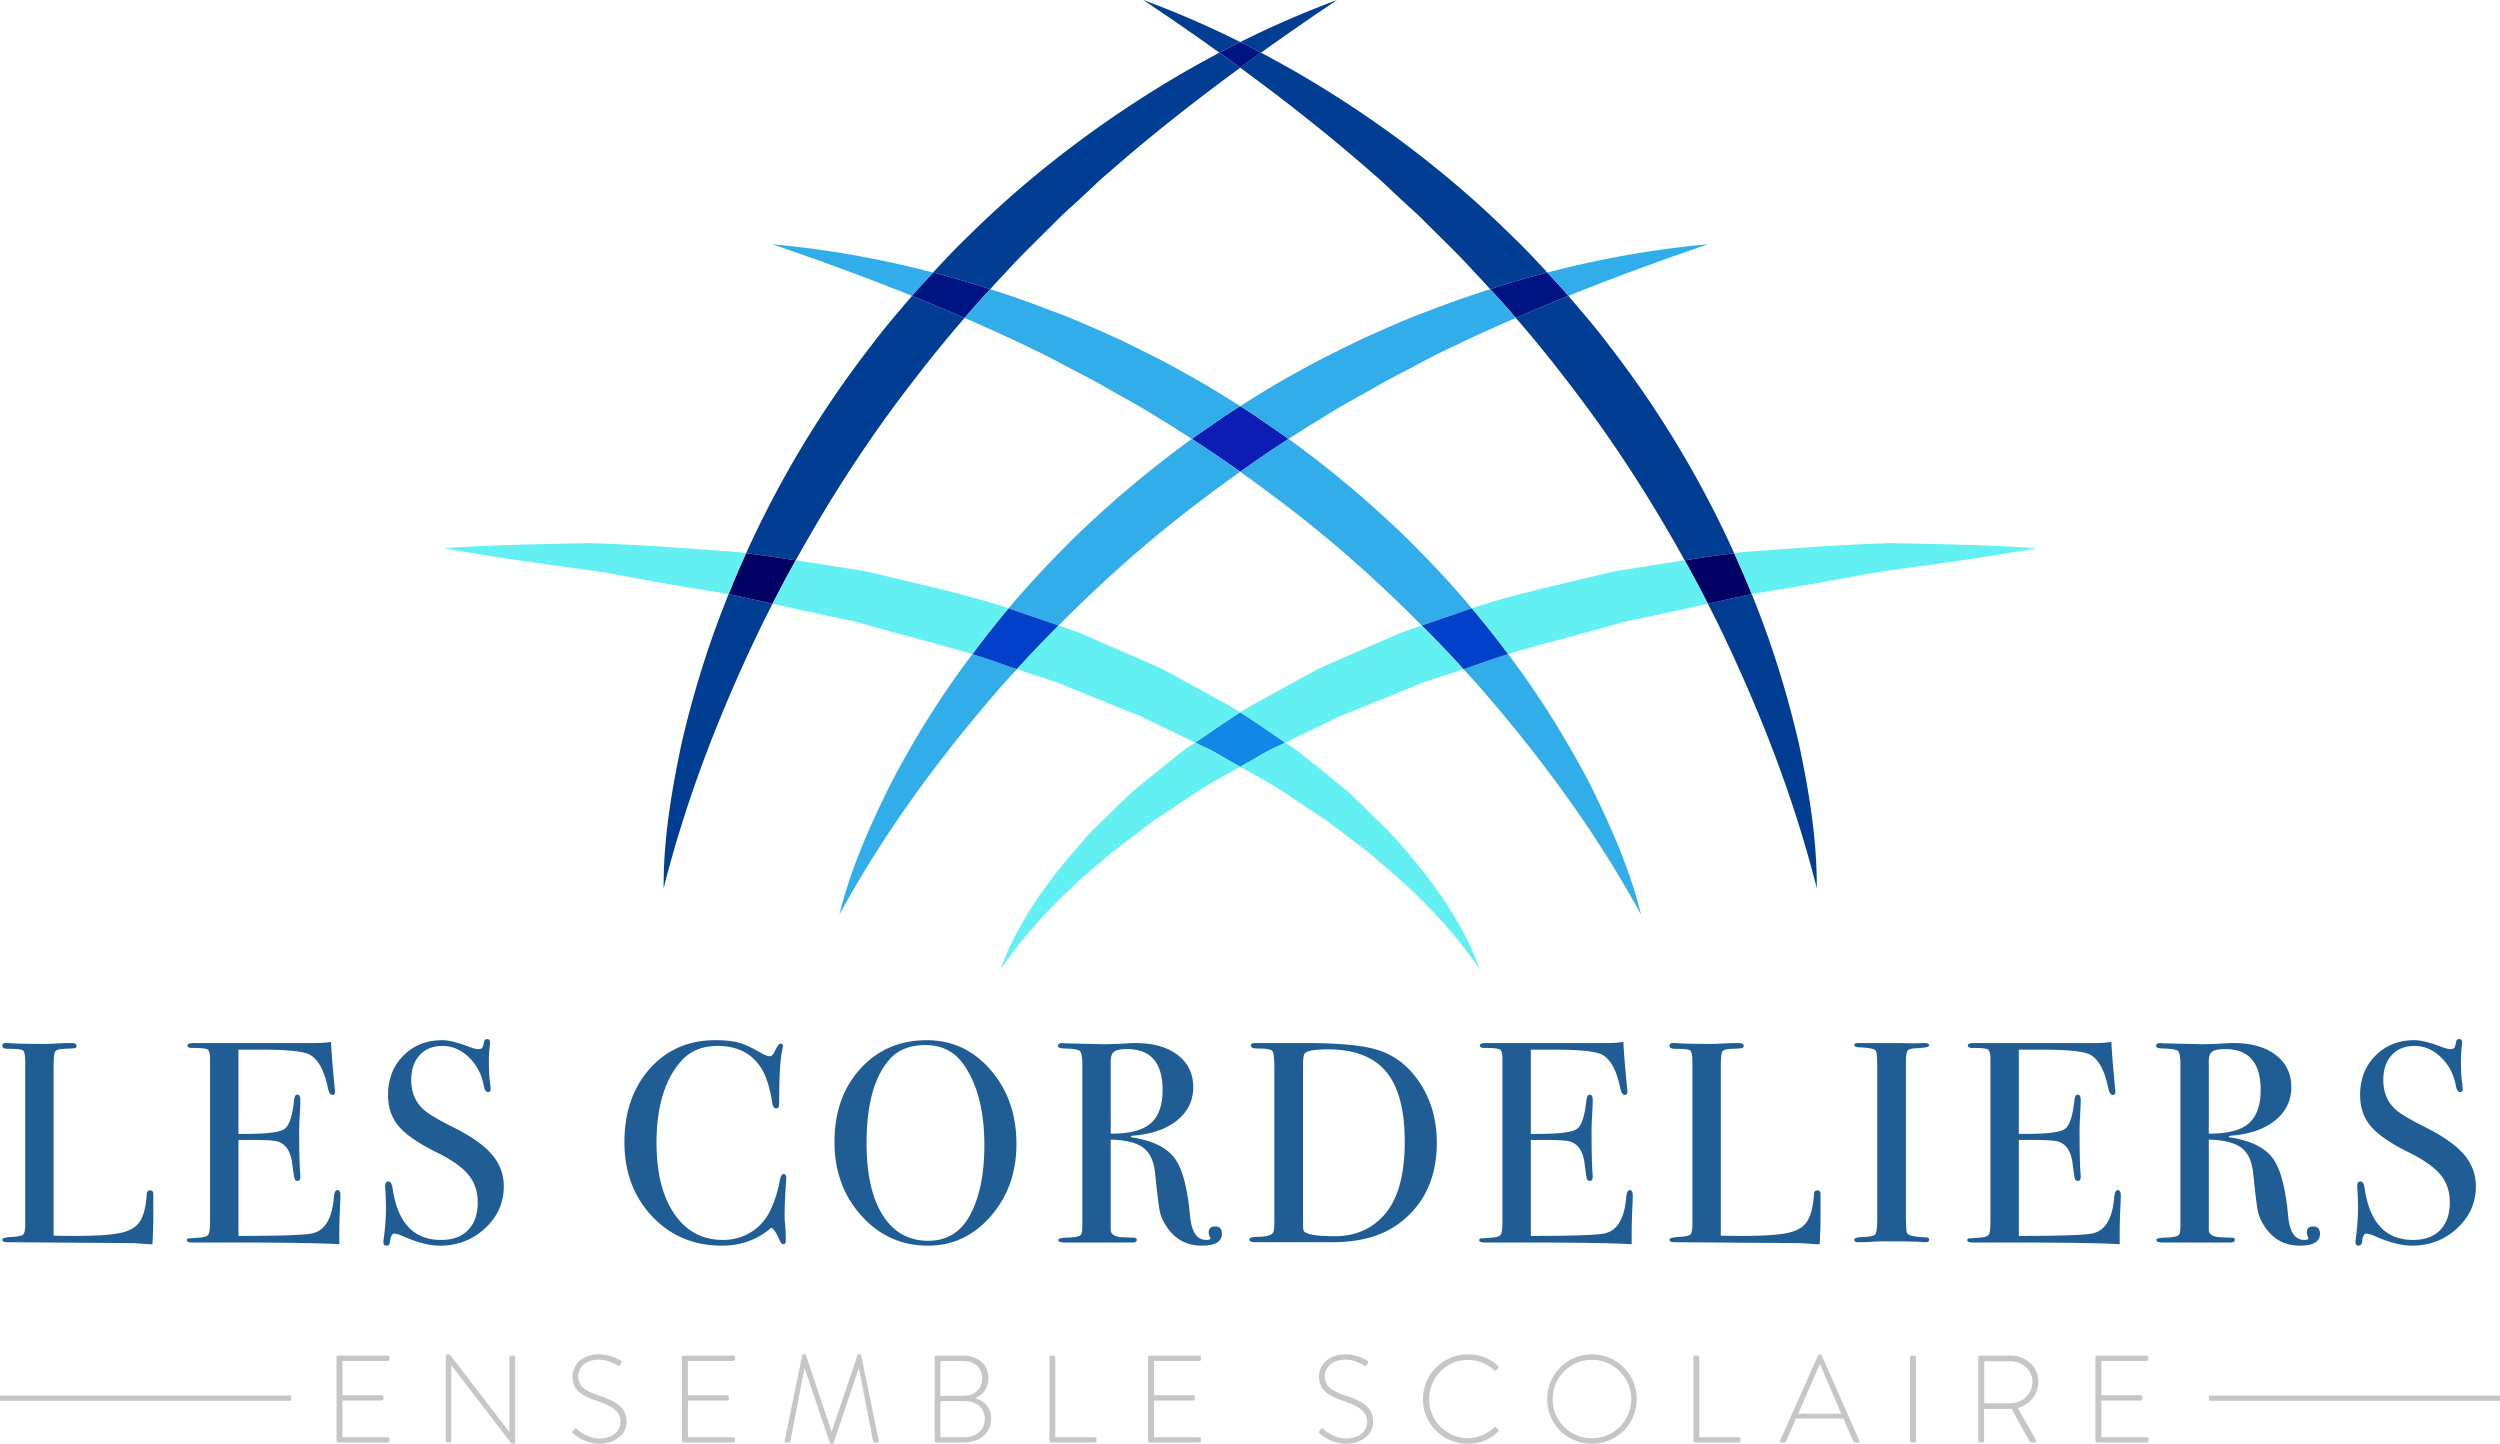 <svg xmlns="http://www.w3.org/2000/svg" width="600" height="346.493" viewBox="0 0 600 346.493"><path d="M259.429 33.57c-9.486 7.008-18.524 14.676-26.93 23.002-2.977 2.82-5.77 5.823-8.563 8.827a227 227 0 0 1 13.728 4.005c1.212-1.37 2.477-2.74 3.768-4.084 3.794-4.216 7.931-8.116 11.936-12.147 1.976-2.029 4.163-3.873 6.219-5.823 2.108-1.924 4.11-3.953 6.297-5.77 10.145-8.907 20.79-17.286 31.777-25.322-1.66-1.212-3.32-2.425-5.006-3.61-11.541 6.086-22.66 13.122-33.226 20.921zm-84.556 109.006c-.29.685-.553 1.37-.816 2.056-4.348 10.96-7.8 22.265-10.461 33.7-2.424 11.489-4.4 23.135-4.321 34.834 5.69-22.555 14.176-43.924 24.162-64.397l1.976-3.874-10.092-2.24c-.158-.026-.29-.052-.448-.079zm34.096-59.47c-11.883 15.335-21.922 32.067-29.906 49.668 3.979.501 7.958 1.08 11.91 1.713 8.379-15.15 17.812-29.696 28.43-43.345a309.195 309.195 0 0 1 12.095-14.834c-4.163-1.845-8.379-3.584-12.621-5.296-3.373 3.978-6.772 7.904-9.908 12.094zM320.928 0a232.306 232.306 0 0 0-23.267 10.092c1.66.817 3.32 1.686 4.98 2.556A642.74 642.74 0 0 1 320.928 0zm-46.56 0c6.193 4.137 12.306 8.327 18.287 12.648 1.66-.87 3.32-1.74 5.006-2.556A230.132 230.132 0 0 0 274.37 0zm88.429 56.572c-8.405-8.326-17.443-15.994-26.903-23.003-10.566-7.8-21.685-14.835-33.253-20.921-1.66 1.185-3.32 2.371-4.98 3.61 10.988 8.036 21.607 16.415 31.751 25.321 2.187 1.818 4.216 3.847 6.298 5.77 2.055 1.95 4.242 3.795 6.218 5.824 4.006 4.031 8.142 7.931 11.937 12.147a135.411 135.411 0 0 1 3.768 4.084A227.009 227.009 0 0 1 371.36 65.4c-2.793-3.004-5.586-6.008-8.564-8.827zm23.53 26.534c-3.11-4.19-6.535-8.116-9.907-12.094-4.243 1.712-8.458 3.451-12.622 5.296 4.216 4.822 8.221 9.775 12.095 14.834 10.618 13.65 20.052 28.194 28.43 43.345a358.27 358.27 0 0 1 11.884-1.713 247.95 247.95 0 0 0-29.88-49.668zm45.374 95.226c-2.662-11.435-6.113-22.74-10.461-33.7-.264-.685-.553-1.37-.817-2.056-.158.027-.29.053-.448.08l-10.092 2.24c.66 1.29 1.318 2.581 1.976 3.873 9.987 20.473 18.471 41.842 24.163 64.397.079-11.699-1.87-23.345-4.321-34.834z" fill="#003d93"/><path d="M292.655 12.648c1.686 1.185 3.346 2.398 5.006 3.61 1.66-1.239 3.32-2.425 4.98-3.61-1.66-.87-3.32-1.74-4.98-2.556-1.686.817-3.346 1.686-5.006 2.556zm82.395 56.756a265.278 265.278 0 0 1-3.69-4.005 227.009 227.009 0 0 0-13.727 4.005 167.393 167.393 0 0 1 6.165 6.904c4.164-1.845 8.38-3.584 12.622-5.296-.475-.527-.923-1.08-1.37-1.608zm-154.803 0c-.448.527-.896 1.08-1.37 1.608 4.242 1.712 8.458 3.451 12.621 5.296a217.525 217.525 0 0 1 6.166-6.904 227 227 0 0 0-13.728-4.005 265.266 265.266 0 0 1-3.689 4.005z" fill="#001383"/><path d="M309.255 105.345c-3.926 2.53-7.8 5.164-11.594 7.878a310.242 310.242 0 0 0-11.62-7.878c.975-.685 1.924-1.37 2.899-2.03 2.424-1.633 4.769-3.372 7.246-4.926.5-.317.975-.607 1.475-.923.475.316.975.633 1.45.923 2.476 1.554 4.822 3.293 7.246 4.927.975.659 1.95 1.344 2.898 2.029z" fill="#0d1cb3"/><path d="M233.369 157.016c-.237.29-.448.58-.659.87-6.982 9.3-13.122 19.208-18.523 29.432-5.218 10.355-9.96 20.974-12.727 32.172 10.961-20.13 24.478-38.312 39.208-55.175a217.231 217.231 0 0 1 3.399-3.716l-2.213-.737a152.55 152.55 0 0 0-8.485-2.846zm48.483-48.562c-4.664 3.478-9.17 7.22-13.623 10.988-4.321 3.9-8.695 7.773-12.753 11.962-4.664 4.69-9.143 9.539-13.412 14.598 1.318.421 2.635.896 3.953 1.37l8.063 2.74c11.119-11.25 23.003-21.712 35.703-31.145a333.46 333.46 0 0 1 7.878-5.744 310.259 310.259 0 0 0-11.62-7.878c-1.396 1.001-2.82 2.029-4.19 3.11zm24.505-5.138c.975.659 1.95 1.344 2.898 2.029a267.357 267.357 0 0 1 8.221-5.138c4.69-3.03 9.67-5.56 14.492-8.406l7.43-3.9c2.478-1.343 4.954-2.66 7.484-3.846a407.018 407.018 0 0 1 16.916-7.747 167.393 167.393 0 0 0-6.165-6.904 248.35 248.35 0 0 0-14.861 5.244c-5.455 1.976-10.751 4.426-16.047 6.772-5.217 2.582-10.487 5.085-15.546 7.983-4.611 2.477-9.09 5.27-13.518 8.063.475.316.975.633 1.45.923 2.476 1.554 4.822 3.293 7.246 4.927zm70.063-32.304c10.961-4.427 22.16-8.511 33.516-12.385-12.99 1.16-25.901 3.478-38.575 6.772a265.279 265.279 0 0 0 3.689 4.005c.447.527.895 1.08 1.37 1.608zm-156.173-1.608a265.266 265.266 0 0 0 3.689-4.005c-12.674-3.294-25.585-5.612-38.576-6.772 11.357 3.874 22.556 7.958 33.517 12.385.474-.527.922-1.08 1.37-1.608zm75.939 28.985c.5-.317.975-.607 1.475-.923-4.453-2.766-8.906-5.56-13.543-8.063-5.033-2.898-10.33-5.401-15.52-7.983-5.322-2.346-10.592-4.796-16.073-6.772a248.334 248.334 0 0 0-14.861-5.244 217.525 217.525 0 0 0-6.166 6.904 406.953 406.953 0 0 1 16.916 7.747c2.556 1.185 5.007 2.503 7.484 3.846l7.457 3.9c4.822 2.846 9.802 5.375 14.492 8.406 2.766 1.66 5.48 3.372 8.194 5.138.975-.685 1.924-1.37 2.899-2.03 2.424-1.633 4.769-3.372 7.246-4.926zm43.66 33.015c-4.083-4.19-8.431-8.063-12.779-11.962-4.453-3.768-8.932-7.51-13.622-10.988a95.535 95.535 0 0 0-4.19-3.11c-3.926 2.53-7.8 5.165-11.594 7.88a353.46 353.46 0 0 1 7.853 5.743c12.7 9.433 24.584 19.894 35.703 31.145l8.063-2.74c1.317-.474 2.635-.949 3.952-1.37-4.242-5.06-8.721-9.907-13.385-14.598zm22.767 26.481c-.211-.29-.448-.606-.66-.895-2.845.895-5.69 1.818-8.484 2.872l-2.24.737a217.247 217.247 0 0 1 3.4 3.716c14.729 16.863 28.246 35.044 39.208 55.175-2.74-11.198-7.51-21.817-12.7-32.172-5.429-10.224-11.568-20.131-18.524-29.433z" fill="#31ade9"/><path d="M416.207 132.774c-3.979.501-7.93 1.08-11.883 1.713a302.881 302.881 0 0 1 5.56 10.408l10.091-2.24c.158-.026.29-.052.448-.079a267.493 267.493 0 0 0-4.216-9.802zm-241.334 9.802c.158.027.29.053.448.08l10.092 2.24a302.567 302.567 0 0 1 5.56-10.409 359.815 359.815 0 0 0-11.91-1.713 228.087 228.087 0 0 0-4.19 9.802z" fill="#000064"/><path d="M353.232 146.002c-1.317.421-2.635.896-3.952 1.37l-8.063 2.74A287.763 287.763 0 0 1 351.23 160.6l2.24-.737c2.792-1.054 5.638-1.977 8.484-2.872a207.042 207.042 0 0 0-8.722-10.988zm-111.168 0a204.484 204.484 0 0 0-8.695 11.014 152.55 152.55 0 0 1 8.485 2.846l2.213.737a287.763 287.763 0 0 1 10.013-10.487l-8.063-2.74a116.937 116.937 0 0 0-3.953-1.37z" fill="#003fc8"/><path d="M308.465 178.227l-2.293 1.107c-2.635 1.133-4.953 2.766-7.457 4.084l-1.054.606h-.026l-1.054-.606c-2.503-1.318-4.822-2.951-7.457-4.084l-2.292-1.107c3.61-2.45 7.167-4.98 10.83-7.272 3.662 2.318 7.22 4.822 10.803 7.272z" fill="#1187e7"/><path d="M282.01 181.732l-3.478 2.793c-2.345 1.87-4.664 3.715-6.93 5.638l-6.43 6.245-3.188 3.11a89.224 89.224 0 0 0-2.95 3.346c-7.853 8.88-14.914 18.76-18.92 29.827 6.588-9.67 14.65-17.944 23.425-25.243 1.107-.922 2.108-1.897 3.215-2.819l3.425-2.582 6.772-5.164c4.874-3.03 9.406-6.43 14.308-9.302l6.376-3.557-1.054-.606c-2.503-1.318-4.822-2.951-7.457-4.084l-2.292-1.107c-.395.264-.817.553-1.239.817a38.46 38.46 0 0 0-3.583 2.688zm55.334-16.205l3.926-1.608c1.343-.5 2.714-.922 4.057-1.37l5.903-1.95a287.763 287.763 0 0 0-10.013-10.487l-.369.132c-1.396.5-2.793.949-4.19 1.45l-4.11 1.765c-5.454 2.398-10.909 4.716-16.337 7.167l-15.678 8.59a63.951 63.951 0 0 0-2.872 1.739c3.663 2.318 7.22 4.822 10.804 7.272l13.043-6.297 15.836-6.403zm63.607-30.54l-8.722 1.37-4.374.712c-1.449.29-2.872.66-4.321.975-10.144 2.477-20.368 4.638-30.302 7.958 3.03 3.557 5.929 7.22 8.722 10.988 8.036-2.477 16.284-4.427 24.4-6.772 1.37-.37 2.74-.79 4.136-1.133l4.216-.87 8.406-1.818 6.771-1.502a302.881 302.881 0 0 0-5.56-10.408c-1.132.158-2.239.316-3.372.5zm52.646-4.637c-11.7.37-23.425 1.239-35.15 2.135-.738.079-1.502.184-2.24.29a267.492 267.492 0 0 1 4.216 9.801c5.507-.948 11.093-1.765 16.626-2.793 5.692-.975 11.357-2.187 17.101-2.977 11.489-1.581 23.003-3.11 34.57-5.244-11.646-.79-23.371-.975-35.123-1.212zm-311.897 0c-11.752.237-23.451.422-35.124 1.212 11.567 2.135 23.082 3.663 34.57 5.244 5.744.79 11.41 2.002 17.127 2.977 5.507 1.028 11.093 1.845 16.6 2.793a228.087 228.087 0 0 1 4.19-9.802 63.245 63.245 0 0 0-2.213-.29c-11.726-.895-23.451-1.765-35.15-2.134zm70.062 7.694c-1.422-.316-2.872-.685-4.32-.975l-4.348-.711-8.748-1.37a149.62 149.62 0 0 0-3.373-.5 302.567 302.567 0 0 0-5.56 10.407l6.772 1.502 8.405 1.818 4.216.87c1.397.342 2.767.764 4.137 1.133 8.142 2.345 16.363 4.321 24.426 6.798a204.484 204.484 0 0 1 8.695-11.014c-9.933-3.32-20.157-5.48-30.302-7.958zm67.323 22.582c-5.428-2.45-10.882-4.77-16.336-7.167l-4.11-1.766c-1.371-.5-2.794-.948-4.19-1.449l-.37-.132a287.763 287.763 0 0 0-10.012 10.487l5.902 1.95c1.344.448 2.714.87 4.058 1.37l3.926 1.608 15.836 6.403 13.043 6.297c3.61-2.45 7.167-4.98 10.83-7.272-.95-.58-1.924-1.186-2.9-1.74l-15.677-8.59zm54.227 38.891l-3.188-3.109-6.43-6.245c-2.266-1.923-4.584-3.768-6.903-5.638l-3.504-2.793a38.46 38.46 0 0 0-3.584-2.688c-.422-.264-.843-.553-1.238-.817l-2.293 1.107c-2.635 1.133-4.953 2.766-7.457 4.084l-1.054.606 6.377 3.557c4.9 2.872 9.433 6.271 14.308 9.302l6.771 5.164 3.426 2.582c1.106.922 2.108 1.897 3.215 2.82 8.8 7.298 16.863 15.572 23.424 25.242-4.005-11.067-11.067-20.948-18.892-29.827-.975-1.133-1.95-2.266-2.978-3.347z" fill="#62f0f2"/><path d="M36.01 285.683c-.485 0-.748.299-.792.896-.137 2.568-.596 4.608-1.376 6.122-.78 1.513-2.27 2.542-4.47 3.092-2.2.551-5.983.826-11.347.826-2.201 0-3.92-.023-5.158-.069v-40.576c0-2.018.125-3.22.378-3.61.251-.39 1.043-.608 2.373-.654 1.329-.047 2.12-.103 2.372-.173.251-.07.379-.239.379-.514 0-.458-.413-.69-1.238-.69h-.757c-.78 0-1.765.036-2.957.106-1.193.067-1.995.103-2.408.103-4.494 0-7.495-.07-9.008-.209h-.62c-.55 0-.825.209-.825.62 0 .505.436.757 1.307.757 2.109 0 3.335.136 3.68.411.343.276.516 1.264.516 2.96v38.649c0 1.423-.173 2.282-.516 2.58-.345.3-1.389.492-3.13.585-1.238.092-1.857.298-1.857.617 0 .415.39.62 1.167.62l28.557.206c1.325 0 2.515.047 3.569.14 1.051.09 1.715.136 1.99.136h.755c.137-2.751.206-4.722.206-5.913v-5.986c.045-.687-.218-1.032-.79-1.032zm45.012-.066c-.506 0-.803.566-.894 1.695-.413 5.118-2.132 8.016-5.158 8.695-1.744.41-7.658.612-17.744.612v-23.04h3.08c3.469 0 5.614.14 6.436.414 1.87.641 2.989 2.316 3.354 5.02.273 2.157.468 3.428.582 3.817.114.39.329.584.65.584.501 0 .753-.296.753-.893 0-.322-.018-.71-.055-1.168-.147-1.835-.22-5.206-.22-10.11 0-.826.045-2.04.138-3.646.09-1.604.137-2.82.137-3.644 0-.826-.252-1.24-.756-1.24-.413 0-.665.483-.757 1.446-.413 3.76-1.18 6.029-2.304 6.808-1.125.78-4.254 1.169-9.387 1.169h-1.65v-20.22h5.638c6.235 0 10.086.416 11.554 1.245 1.971 1.11 3.393 3.739 4.265 7.892.228 1.153.594 1.73 1.1 1.73.413 0 .619-.23.619-.688 0-.368-.023-.664-.07-.895l-.274-2.957c-.321-3.484-.527-6.212-.619-8.183-1.147.183-2.407.273-3.782.273h-29.16c-1.01 0-1.514.196-1.514.587 0 .388.367.584 1.1.584 2.11 0 3.358.126 3.748.378.39.255.586 1.047.586 2.38v38.77c0 1.748-.128 2.828-.379 3.243-.253.414-.975.666-2.166.756-1.606.124-2.477.185-2.613.185-.276.042-.413.186-.413.433 0 .368.435.553 1.306.553h8.597c13.296 0 22.19.136 26.685.412v-2.27c0-1.878.045-3.852.137-5.913.092-2.064.138-3.188.138-3.37 0-.963-.23-1.444-.688-1.444zm27.784-15.064c-3.668-1.832-6.052-3.255-7.152-4.264-1.973-1.788-2.958-4.148-2.958-7.084 0-2.519.676-4.513 2.029-5.982 1.352-1.467 3.175-2.2 5.468-2.2 2.337 0 4.446.905 6.327 2.714 1.88 1.814 3.071 4.071 3.575 6.776.183 1.055.528 1.582 1.032 1.582.458 0 .664-.252.62-.756l-.069-1.102c-.23-1.281-.344-3.026-.344-5.226 0-1.56.069-2.89.206-3.988.045-.183.068-.458.068-.826 0-.55-.229-.826-.687-.826-.413 0-.665.231-.756.69-.138.779-.287 1.26-.448 1.443-.16.183-.493.275-.997.275-.458 0-1.168-.182-2.132-.55-2.75-1.055-4.906-1.583-6.465-1.583-3.76 0-6.866 1.238-9.319 3.713-2.452 2.478-3.678 5.617-3.678 9.423 0 2.982.848 5.481 2.544 7.496 1.695 2.02 4.721 4.104 9.078 6.26 3.622 1.789 6.178 3.587 7.67 5.399 1.488 1.811 2.234 3.999 2.234 6.567 0 2.89-.768 5.123-2.304 6.705s-3.703 2.373-6.499 2.373c-6.558 0-10.432-4.12-11.623-12.362-.184-1.111-.506-1.667-.964-1.667-.549 0-.824.342-.824 1.032 0 .458.023.823.068 1.098.091 2.11.137 3.394.137 3.852 0 2.386-.182 4.977-.549 7.771-.046.186-.07.461-.07.826 0 .551.23.826.689.826.55 0 .848-.329.894-.985.138-1.269.481-1.904 1.032-1.904.457 0 1.145.206 2.062.62 3.44 1.513 6.396 2.27 8.873 2.27 4.217 0 7.829-1.387 10.832-4.161 3.002-2.774 4.504-6.132 4.504-10.077 0-2.84-.94-5.375-2.82-7.599-1.88-2.223-4.976-4.412-9.284-6.569zm79.225 11.211c-.411 0-.711.551-.894 1.65-.504 2.75-1.352 5.296-2.543 7.635a11.866 11.866 0 0 1-4.54 4.78c-1.972 1.169-4.15 1.753-6.534 1.753-4.63 0-8.345-1.832-11.14-5.502-3.21-4.217-4.815-10.153-4.815-17.811 0-8.574 1.948-15.084 5.846-19.533 2.154-2.476 5.089-3.713 8.803-3.713 4.814 0 8.343 1.834 10.591 5.501 1.1 1.789 1.948 4.516 2.545 8.185.138.87.435 1.305.894 1.305.228 0 .412-.067.55-.206.137-.136.207-.64.207-1.513 0-6.052.25-10.18.756-12.38.092-.411.137-.71.137-.892 0-.368-.183-.55-.55-.55-.368 0-.849.642-1.445 1.924-.366.736-.756 1.101-1.168 1.101-.505 0-1.262-.298-2.27-.895-2.063-1.192-3.795-1.982-5.192-2.373-1.4-.388-3.267-.584-5.606-.584-6.42 0-11.656 2.282-15.714 6.845-4.058 4.562-6.087 10.442-6.087 17.639 0 7.153 2.212 13.08 6.636 17.778 4.425 4.701 10.007 7.05 16.748 7.05 4.63 0 8.595-1.446 11.897-4.333.642.458 1.284 1.444 1.926 2.957.275.687.596 1.032.962 1.032.367 0 .551-.299.551-.893v-.62c0-1.192-.046-2.21-.138-3.06-.092-.849-.137-1.41-.137-1.685 0-2.476.09-5.044.275-7.704.091-1.328.138-1.948.138-1.856 0-.687-.23-1.032-.689-1.032zm34.388-32.118c-6.465 0-11.772 2.282-15.921 6.845-4.15 4.562-6.224 10.419-6.224 17.57 0 7.016 2.154 12.92 6.464 17.71 4.31 4.792 9.63 7.187 15.957 7.187 5.96 0 10.99-2.362 15.095-7.083 4.103-4.722 6.155-10.5 6.155-17.33 0-7.062-2.062-12.977-6.19-17.745-4.126-4.769-9.239-7.154-15.336-7.154zm10.178 42.35c-2.2 3.862-5.48 5.792-9.834 5.792-4.677 0-8.31-2.046-10.9-6.137-2.591-4.092-3.887-9.843-3.887-17.246 0-9.333 1.858-16.07 5.57-20.21 2.018-2.251 4.86-3.378 8.53-3.378 3.85 0 6.853 1.472 9.008 4.413 3.44 4.69 5.158 11.245 5.158 19.659 0 7.128-1.214 12.83-3.645 17.106zm59.007 2.354c-1.008 0-1.513.481-1.513 1.443 0 .322.115.736.344 1.238.046.046.07.093.07.14 0 .274-.344.41-1.033.41-2.2 0-3.485-1.883-3.85-5.652-.597-6.668-1.8-11.276-3.612-13.829-1.811-2.552-5.123-4.243-9.937-5.069-.46 0-.689-.092-.689-.275.047-.093.276-.162.689-.209 4.401-.365 7.885-1.59 10.453-3.677s3.852-4.734 3.852-7.943c0-3.255-1.25-5.836-3.749-7.738-2.498-1.904-5.88-2.856-10.143-2.856-.735 0-2.019.062-3.852.185-1.651.062-2.935.09-3.851.09l-9.148-.205a4.455 4.455 0 0 0-.619-.07c-.733 0-1.1.232-1.1.69 0 .411.573.617 1.72.617 1.97.047 3.151.252 3.541.62s.586 1.467.586 3.302v37.962c0 1.56-.093 2.455-.276 2.684-.184.504-1.353.78-3.507.823-1.33.046-1.996.232-1.996.55 0 .415.505.621 1.513.621h16.163c.78 0 1.17-.206 1.17-.62 0-.366-.3-.55-.895-.55-1.697-.045-2.75-.09-3.164-.137-1.468-.23-2.2-.803-2.2-1.72v-21.663c3.62.093 6.235.744 7.84 1.958 1.605 1.218 2.544 3.292 2.82 6.225.504 4.86.882 7.887 1.134 9.078.252 1.194.813 2.432 1.686 3.713 2.017 2.983 4.814 4.472 8.39 4.472 3.208 0 4.814-.962 4.814-2.89 0-1.144-.55-1.718-1.65-1.718zm-25.033-39.75c0-1.056.274-1.789.825-2.203.55-.412 1.582-.618 3.095-.618 5.685 0 8.528 3.278 8.528 9.835 0 3.713-.975 6.394-2.923 8.046-1.95 1.65-5.123 2.453-9.525 2.406V254.6zm64.305-2.54c-3.44-1.15-9.286-1.727-17.539-1.727h-11.965c-.782 0-1.17.185-1.17.55 0 .508.527.757 1.582.757 2.017 0 3.196.186 3.54.55.345.369.515 1.676.515 3.922v37.07c0 1.42-.092 2.292-.273 2.611-.458.69-1.628 1.032-3.51 1.032-1.466 0-2.198.206-2.198.62 0 .458.433.687 1.306.687H319.8c6.922 0 12.45-1.654 16.577-4.966 5.638-4.505 8.458-10.805 8.458-18.897 0-5.288-1.284-9.966-3.852-14.037-2.568-4.068-5.94-6.793-10.108-8.172zm1.441 39.385c-3.026 3.497-7.014 5.244-11.965 5.244-3.53 0-5.846-.275-6.948-.829-.319-.182-.514-.414-.581-.69-.072-.275-.103-1.057-.103-2.346v-36.699c0-1.886.134-2.99.412-3.311.64-.644 2.496-.968 5.568-.968 6.33 0 10.982 1.783 13.962 5.35 2.98 3.564 4.472 9.163 4.472 16.795 0 7.956-1.605 13.774-4.817 17.454zm58.872-5.828c-.507 0-.803.566-.893 1.695-.414 5.118-2.133 8.016-5.16 8.695-1.741.41-7.657.612-17.741.612v-23.04h3.077c3.469 0 5.615.14 6.438.414 1.869.641 2.988 2.316 3.353 5.02.273 2.157.469 3.428.582 3.817.116.39.33.584.65.584.5 0 .752-.296.752-.893 0-.322-.015-.71-.054-1.168-.146-1.835-.219-5.206-.219-10.11 0-.826.044-2.04.137-3.646.09-1.604.136-2.82.136-3.644 0-.826-.252-1.24-.756-1.24-.412 0-.664.483-.757 1.446-.412 3.76-1.178 6.029-2.303 6.808-1.124.78-4.253 1.169-9.387 1.169h-1.65v-20.22h5.639c6.234 0 10.084.416 11.553 1.245 1.971 1.11 3.394 3.739 4.264 7.892.229 1.153.597 1.73 1.101 1.73.412 0 .618-.23.618-.688 0-.368-.02-.664-.067-.895l-.275-2.957c-.322-3.484-.528-6.212-.62-8.183-1.148.183-2.406.273-3.783.273h-29.16c-1.008 0-1.512.196-1.512.587 0 .388.365.584 1.1.584 2.108 0 3.356.126 3.748.378.39.255.586 1.047.586 2.38v38.77c0 1.748-.128 2.828-.38 3.243-.253.414-.973.666-2.167.756-1.606.124-2.476.185-2.612.185-.275.042-.414.186-.414.433 0 .368.437.553 1.307.553h8.597c13.295 0 22.19.136 26.686.412v-2.27c0-1.878.044-3.852.137-5.913.09-2.064.136-3.188.136-3.37 0-.963-.229-1.444-.687-1.444zm44.943.066c-.484 0-.749.299-.79.896-.139 2.568-.597 4.608-1.376 6.122-.78 1.513-2.27 2.542-4.47 3.092-2.203.551-5.985.826-11.348.826-2.202 0-3.921-.023-5.156-.069v-40.576c0-2.018.123-3.22.375-3.61.252-.39 1.045-.608 2.373-.654 1.33-.047 2.12-.103 2.372-.173.252-.07.381-.239.381-.514 0-.458-.414-.69-1.24-.69h-.757c-.78 0-1.765.036-2.956.106-1.192.067-1.995.103-2.406.103-4.496 0-7.499-.07-9.012-.209h-.617c-.55 0-.826.209-.826.62 0 .505.435.757 1.307.757 2.108 0 3.335.136 3.68.411.342.276.517 1.264.517 2.96v38.649c0 1.423-.175 2.282-.517 2.58-.345.3-1.387.492-3.13.585-1.237.092-1.857.298-1.857.617 0 .415.388.62 1.166.62l28.557.206c1.327 0 2.516.047 3.571.14 1.05.09 1.714.136 1.99.136h.753c.14-2.751.206-4.722.206-5.913v-5.986c.046-.687-.216-1.032-.79-1.032zm21.669-33.492c.255-.365.962-.571 2.125-.618 2.04-.087 3.062-.303 3.062-.65 0-.394-.37-.59-1.109-.59l-2.632.07c-1.986-.044-3.33-.07-4.02-.07h-9.355c-.556 0-.834.183-.834.548 0 .283.443.445 1.323.484 2.274.093 3.55.368 3.831.829.232.275.347 1.54.347 3.795v36.284c0 2.254-.16 3.577-.48 3.968-.322.391-1.398.607-3.233.654-1.191.046-1.788.252-1.788.617 0 .415.298.62.895.62 1.236 0 2.154-.023 2.749-.069a43.964 43.964 0 0 1 3.44-.136c5.96 0 9.078.07 9.353.205h.687c.551 0 .826-.195.826-.584s-.252-.584-.756-.584c-2.475-.092-3.968-.39-4.472-.895-.227-.23-.342-1.65-.342-4.264v-36.724c0-1.56.126-2.522.383-2.89zm50.509 33.426c-.507 0-.803.566-.893 1.695-.414 5.118-2.133 8.016-5.16 8.695-1.741.41-7.657.612-17.741.612v-23.04h3.077c3.469 0 5.615.14 6.438.414 1.868.641 2.988 2.316 3.353 5.02.273 2.157.468 3.428.582 3.817.115.39.329.584.65.584.5 0 .752-.296.752-.893 0-.322-.015-.71-.054-1.168-.147-1.835-.219-5.206-.219-10.11 0-.826.044-2.04.137-3.646.09-1.604.136-2.82.136-3.644 0-.826-.252-1.24-.756-1.24-.412 0-.664.483-.757 1.446-.412 3.76-1.178 6.029-2.303 6.808-1.124.78-4.253 1.169-9.387 1.169h-1.65v-20.22h5.639c6.234 0 10.084.416 11.553 1.245 1.971 1.11 3.394 3.739 4.264 7.892.229 1.153.597 1.73 1.101 1.73.412 0 .618-.23.618-.688 0-.368-.02-.664-.067-.895l-.276-2.957c-.321-3.484-.527-6.212-.62-8.183-1.147.183-2.406.273-3.782.273h-29.16c-1.008 0-1.513.196-1.513.587 0 .388.366.584 1.102.584 2.107 0 3.355.126 3.746.378.391.255.587 1.047.587 2.38v38.77c0 1.748-.129 2.828-.38 3.243-.253.414-.973.666-2.167.756-1.606.124-2.476.185-2.612.185-.276.042-.414.186-.414.433 0 .368.437.553 1.307.553h8.597c13.295 0 22.19.136 26.686.412v-2.27c0-1.878.044-3.852.137-5.913.09-2.064.136-3.188.136-3.37 0-.963-.23-1.444-.687-1.444zm46.834 8.733c-1.008 0-1.513.481-1.513 1.443 0 .322.114.736.345 1.238.046.046.067.093.067.14 0 .274-.342.41-1.03.41-2.202 0-3.486-1.883-3.851-5.652-.597-6.668-1.799-11.276-3.61-13.829-1.812-2.552-5.126-4.243-9.938-5.069-.46 0-.69-.092-.69-.275.047-.093.276-.162.69-.209 4.4-.365 7.884-1.59 10.452-3.677 2.568-2.087 3.852-4.734 3.852-7.943 0-3.255-1.25-5.836-3.749-7.738-2.498-1.904-5.88-2.856-10.143-2.856-.736 0-2.018.062-3.852.185-1.65.062-2.936.09-3.853.09l-9.145-.205a4.51 4.51 0 0 0-.62-.07c-.733 0-1.098.232-1.098.69 0 .411.57.617 1.718.617 1.971.047 3.15.252 3.541.62s.587 1.467.587 3.302v37.962c0 1.56-.093 2.455-.278 2.684-.183.504-1.354.78-3.505.823-1.333.046-1.997.232-1.997.55 0 .415.505.621 1.513.621H535.2c.78 0 1.17-.206 1.17-.62 0-.366-.298-.55-.895-.55-1.698-.045-2.75-.09-3.165-.137-1.467-.23-2.198-.803-2.198-1.72v-21.663c3.618.093 6.233.744 7.838 1.958 1.606 1.218 2.545 3.292 2.82 6.225.505 4.86.883 7.887 1.135 9.078.252 1.194.813 2.432 1.686 3.713 2.017 2.983 4.814 4.472 8.388 4.472 3.212 0 4.817-.962 4.817-2.89 0-1.144-.55-1.718-1.652-1.718zm-25.032-39.75c0-1.056.273-1.789.824-2.203.55-.412 1.582-.618 3.095-.618 5.685 0 8.528 3.278 8.528 9.835 0 3.713-.975 6.394-2.923 8.046-1.948 1.65-5.123 2.453-9.524 2.406V254.6zm61.278 22.522c-1.883-2.223-4.976-4.412-9.286-6.569-3.667-1.832-6.053-3.255-7.151-4.264-1.974-1.788-2.96-4.148-2.96-7.084 0-2.519.677-4.513 2.028-5.982 1.354-1.467 3.175-2.2 5.47-2.2 2.337 0 4.447.905 6.326 2.714 1.88 1.814 3.072 4.071 3.576 6.776.183 1.055.528 1.582 1.032 1.582.458 0 .664-.252.62-.756l-.07-1.102c-.228-1.281-.341-3.026-.341-5.226 0-1.56.067-2.89.205-3.988.044-.183.067-.458.067-.826 0-.55-.229-.826-.687-.826-.414 0-.666.231-.756.69-.137.779-.286 1.26-.448 1.443-.162.183-.491.275-.996.275-.458 0-1.168-.182-2.133-.55-2.75-1.055-4.907-1.583-6.466-1.583-3.757 0-6.866 1.238-9.318 3.713-2.452 2.478-3.677 5.617-3.677 9.423 0 2.982.847 5.481 2.542 7.496 1.696 2.02 4.722 4.104 9.079 6.26 3.623 1.789 6.178 3.587 7.668 5.399s2.236 3.999 2.236 6.567c0 2.89-.77 5.123-2.303 6.705-1.539 1.583-3.706 2.373-6.5 2.373-6.556 0-10.432-4.12-11.623-12.362-.183-1.111-.507-1.667-.965-1.667-.548 0-.823.342-.823 1.032 0 .458.023.823.066 1.098.093 2.11.14 3.394.14 3.852 0 2.386-.183 4.977-.551 7.771-.047.186-.067.461-.067.826 0 .551.226.826.687.826.548 0 .846-.329.893-.985.139-1.269.484-1.904 1.034-1.904.456 0 1.143.206 2.061.62 3.44 1.513 6.395 2.27 8.873 2.27 4.217 0 7.83-1.387 10.83-4.161 3.006-2.774 4.506-6.132 4.506-10.077 0-2.84-.94-5.375-2.818-7.599z" fill="#205d94"/><path d="M93.099 325.339H81.153a.396.396 0 0 0-.387.388v20.079c0 .21.179.388.387.388h11.946c.21 0 .388-.177.388-.388v-.476a.394.394 0 0 0-.388-.386H82.195v-8.818h9.445c.208 0 .387-.18.387-.389v-.507a.393.393 0 0 0-.387-.386h-9.445v-8.224H93.1c.21 0 .388-.177.388-.386v-.507a.396.396 0 0 0-.388-.388zm30.147 0h-.595a.396.396 0 0 0-.388.388v17.935h-.03l-14.12-18.382c-.12-.178-.27-.237-.478-.237h-.209c-.238 0-.446.146-.446.386v20.377c0 .21.179.388.387.388h.566a.394.394 0 0 0 .388-.388v-18.113h.03l14.24 18.56c.119.18.268.24.477.24h.09c.238 0 .476-.121.476-.389v-20.377a.396.396 0 0 0-.388-.388zm20.465 9.564c-3.01-.983-4.946-2.087-4.946-4.619 0-1.698 1.37-3.962 5.035-3.962 2.294 0 4.29 1.34 4.38 1.402.296.178.506.118.654-.15l.24-.388c.208-.327 0-.535-.12-.625 0 0-2.175-1.518-5.125-1.518-4.647 0-6.435 3.036-6.435 5.272 0 3.425 2.294 4.647 5.75 5.87 3.604 1.22 5.78 2.413 5.78 5.064 0 2.532-2.294 3.993-5.005 3.993-3.01 0-5.214-2.027-5.511-2.295-.24-.208-.448-.118-.657.118l-.267.358c-.238.33-.09.476.089.625.387.358 2.77 2.445 6.315 2.445 3.427 0 6.495-1.997 6.495-5.303 0-3.456-2.591-4.887-6.672-6.287zM176 325.34h-11.945a.396.396 0 0 0-.388.388v20.079c0 .21.18.388.388.388h11.946c.21 0 .388-.177.388-.388v-.476a.394.394 0 0 0-.388-.386h-10.904v-8.818h9.445c.208 0 .387-.18.387-.389v-.507a.393.393 0 0 0-.387-.386h-9.445v-8.224h10.904c.21 0 .388-.177.388-.386v-.507a.396.396 0 0 0-.388-.388zm30.685-.088a.284.284 0 0 0-.268-.208h-.328c-.15 0-.238.059-.299.208l-6.166 18.293h-.06l-6.136-18.293c-.061-.149-.15-.208-.299-.208h-.328a.284.284 0 0 0-.268.208l-4.23 20.555c-.06.298.06.388.327.388h.715c.179 0 .328-.149.358-.326l3.367-17.46h.06l6.018 17.846c.059.208.238.239.387.239h.118c.18 0 .358-.06.417-.24l6.019-17.844h.059l3.367 17.459c.03.177.179.326.358.326h.715c.268 0 .387-.09.327-.388l-4.23-20.555zm27.404 10.337v-.06c1.818-.774 3.128-2.472 3.128-4.796 0-3.278-2.503-5.393-6.167-5.393h-6.345a.396.396 0 0 0-.388.388v20.079c0 .21.18.388.388.388h6.614c3.873 0 6.554-2.323 6.554-5.66 0-2.8-1.728-4.35-3.784-4.946zm-8.402-8.937h5.363c2.86 0 4.647 1.55 4.647 4.14 0 2.445-1.638 4.202-4.439 4.202h-5.57v-8.342zm5.75 18.293h-5.75v-8.672h5.78c2.83 0 4.886 1.58 4.886 4.233 0 2.71-2.026 4.439-4.916 4.439zm31.339 0h-9.504v-19.217c0-.208-.179-.388-.358-.388h-.655a.396.396 0 0 0-.387.388v20.079c0 .21.179.388.387.388h10.517c.208 0 .387-.118.387-.326v-.538c0-.209-.03-.386-.387-.386zm25.082-19.605h-11.946a.396.396 0 0 0-.387.388v20.079c0 .21.179.388.387.388h11.946c.21 0 .387-.177.387-.388v-.476a.392.392 0 0 0-.387-.386h-10.904v-8.818h9.445c.209 0 .387-.18.387-.389v-.507a.393.393 0 0 0-.387-.386h-9.445v-8.224h10.904c.21 0 .387-.177.387-.386v-.507a.395.395 0 0 0-.387-.388zm35.033 9.564c-3.008-.983-4.946-2.087-4.946-4.619 0-1.698 1.372-3.962 5.036-3.962 2.292 0 4.287 1.34 4.38 1.402.295.178.504.118.653-.15l.24-.388c.208-.327 0-.535-.122-.625 0 0-2.172-1.518-5.123-1.518-4.647 0-6.435 3.036-6.435 5.272 0 3.425 2.295 4.647 5.75 5.87 3.606 1.22 5.78 2.413 5.78 5.064 0 2.532-2.293 3.993-5.005 3.993-3.01 0-5.213-2.027-5.512-2.295-.239-.208-.447-.118-.656.118l-.267.358c-.24.33-.09.476.09.625.386.358 2.768 2.445 6.314 2.445 3.428 0 6.495-1.997 6.495-5.303 0-3.456-2.591-4.887-6.672-6.287zm36.166 7.686c-.121-.118-.299-.09-.479.06-1.786 1.49-3.723 2.503-6.286 2.503-5.213 0-9.295-4.23-9.295-9.356 0-5.154 4.082-9.413 9.295-9.413 2.442 0 4.588.922 6.286 2.442.18.178.33.209.507.031l.476-.507c.15-.149.118-.388-.03-.537-1.936-1.758-4.2-2.77-7.24-2.77-5.956 0-10.783 4.797-10.783 10.754 0 5.988 4.827 10.697 10.784 10.697 2.653 0 5.244-.924 7.27-2.89.148-.15.148-.388 0-.507l-.505-.507zm22.994-17.546c-5.957 0-10.725 4.796-10.725 10.753 0 5.988 4.768 10.697 10.725 10.697 5.99 0 10.756-4.71 10.756-10.697a10.711 10.711 0 0 0-10.756-10.753zm0 20.138c-5.214 0-9.413-4.172-9.413-9.385s4.2-9.443 9.413-9.443 9.446 4.23 9.446 9.443-4.233 9.385-9.446 9.385zm35.273-.237h-9.506v-19.217c0-.208-.18-.388-.357-.388h-.656a.396.396 0 0 0-.386.388v20.079c0 .21.18.388.386.388h10.519c.206 0 .386-.118.386-.326v-.538c0-.209-.031-.386-.386-.386zm19.865-19.693c-.088-.18-.237-.208-.386-.208h-.088a.416.416 0 0 0-.36.208l-9.176 20.586c-.087.239 0 .357.211.357h.834c.206 0 .355-.149.417-.267l2.382-5.484h11.379l2.414 5.484a.491.491 0 0 0 .417.267h.777c.326 0 .326-.177.267-.357l-9.088-20.586zm-5.63 14.032l5.185-11.857h.059l5.095 11.857h-10.34zm27.883-13.944h-.654a.395.395 0 0 0-.389.388v20.079c0 .21.178.388.389.388h.623c.21 0 .417-.149.417-.388v-20.079a.394.394 0 0 0-.386-.388zm29.761 6.286c0-3.633-3.008-6.286-6.644-6.286h-7.388c-.239 0-.388.18-.388.388v20.079c0 .21.18.388.388.388h.538c.296 0 .474-.177.474-.388v-7.655h5.483c.389 0 .716 0 1.104-.031l4.259 7.717c.149.267.267.357.625.357h.775c.298 0 .357-.298.208-.535l-4.349-7.717c2.83-.805 4.915-3.306 4.915-6.317zm-6.703 5.154h-6.286V326.71h6.258c2.887 0 5.3 2.085 5.3 4.915 0 2.951-2.413 5.154-5.272 5.154zm32.738-11.44h-11.947a.397.397 0 0 0-.388.388v20.079c0 .21.18.388.388.388h11.947a.393.393 0 0 0 .386-.388v-.476a.392.392 0 0 0-.386-.386h-10.905v-8.818h9.444c.208 0 .388-.18.388-.389v-.507a.394.394 0 0 0-.388-.386h-9.444v-8.224h10.905a.392.392 0 0 0 .386-.386v-.507a.394.394 0 0 0-.386-.388zM0 336.198h69.868v-1.277H0v1.277zm530.13-1.277v1.277H600v-1.277h-69.87z" fill="#c5c7c6"/></svg>